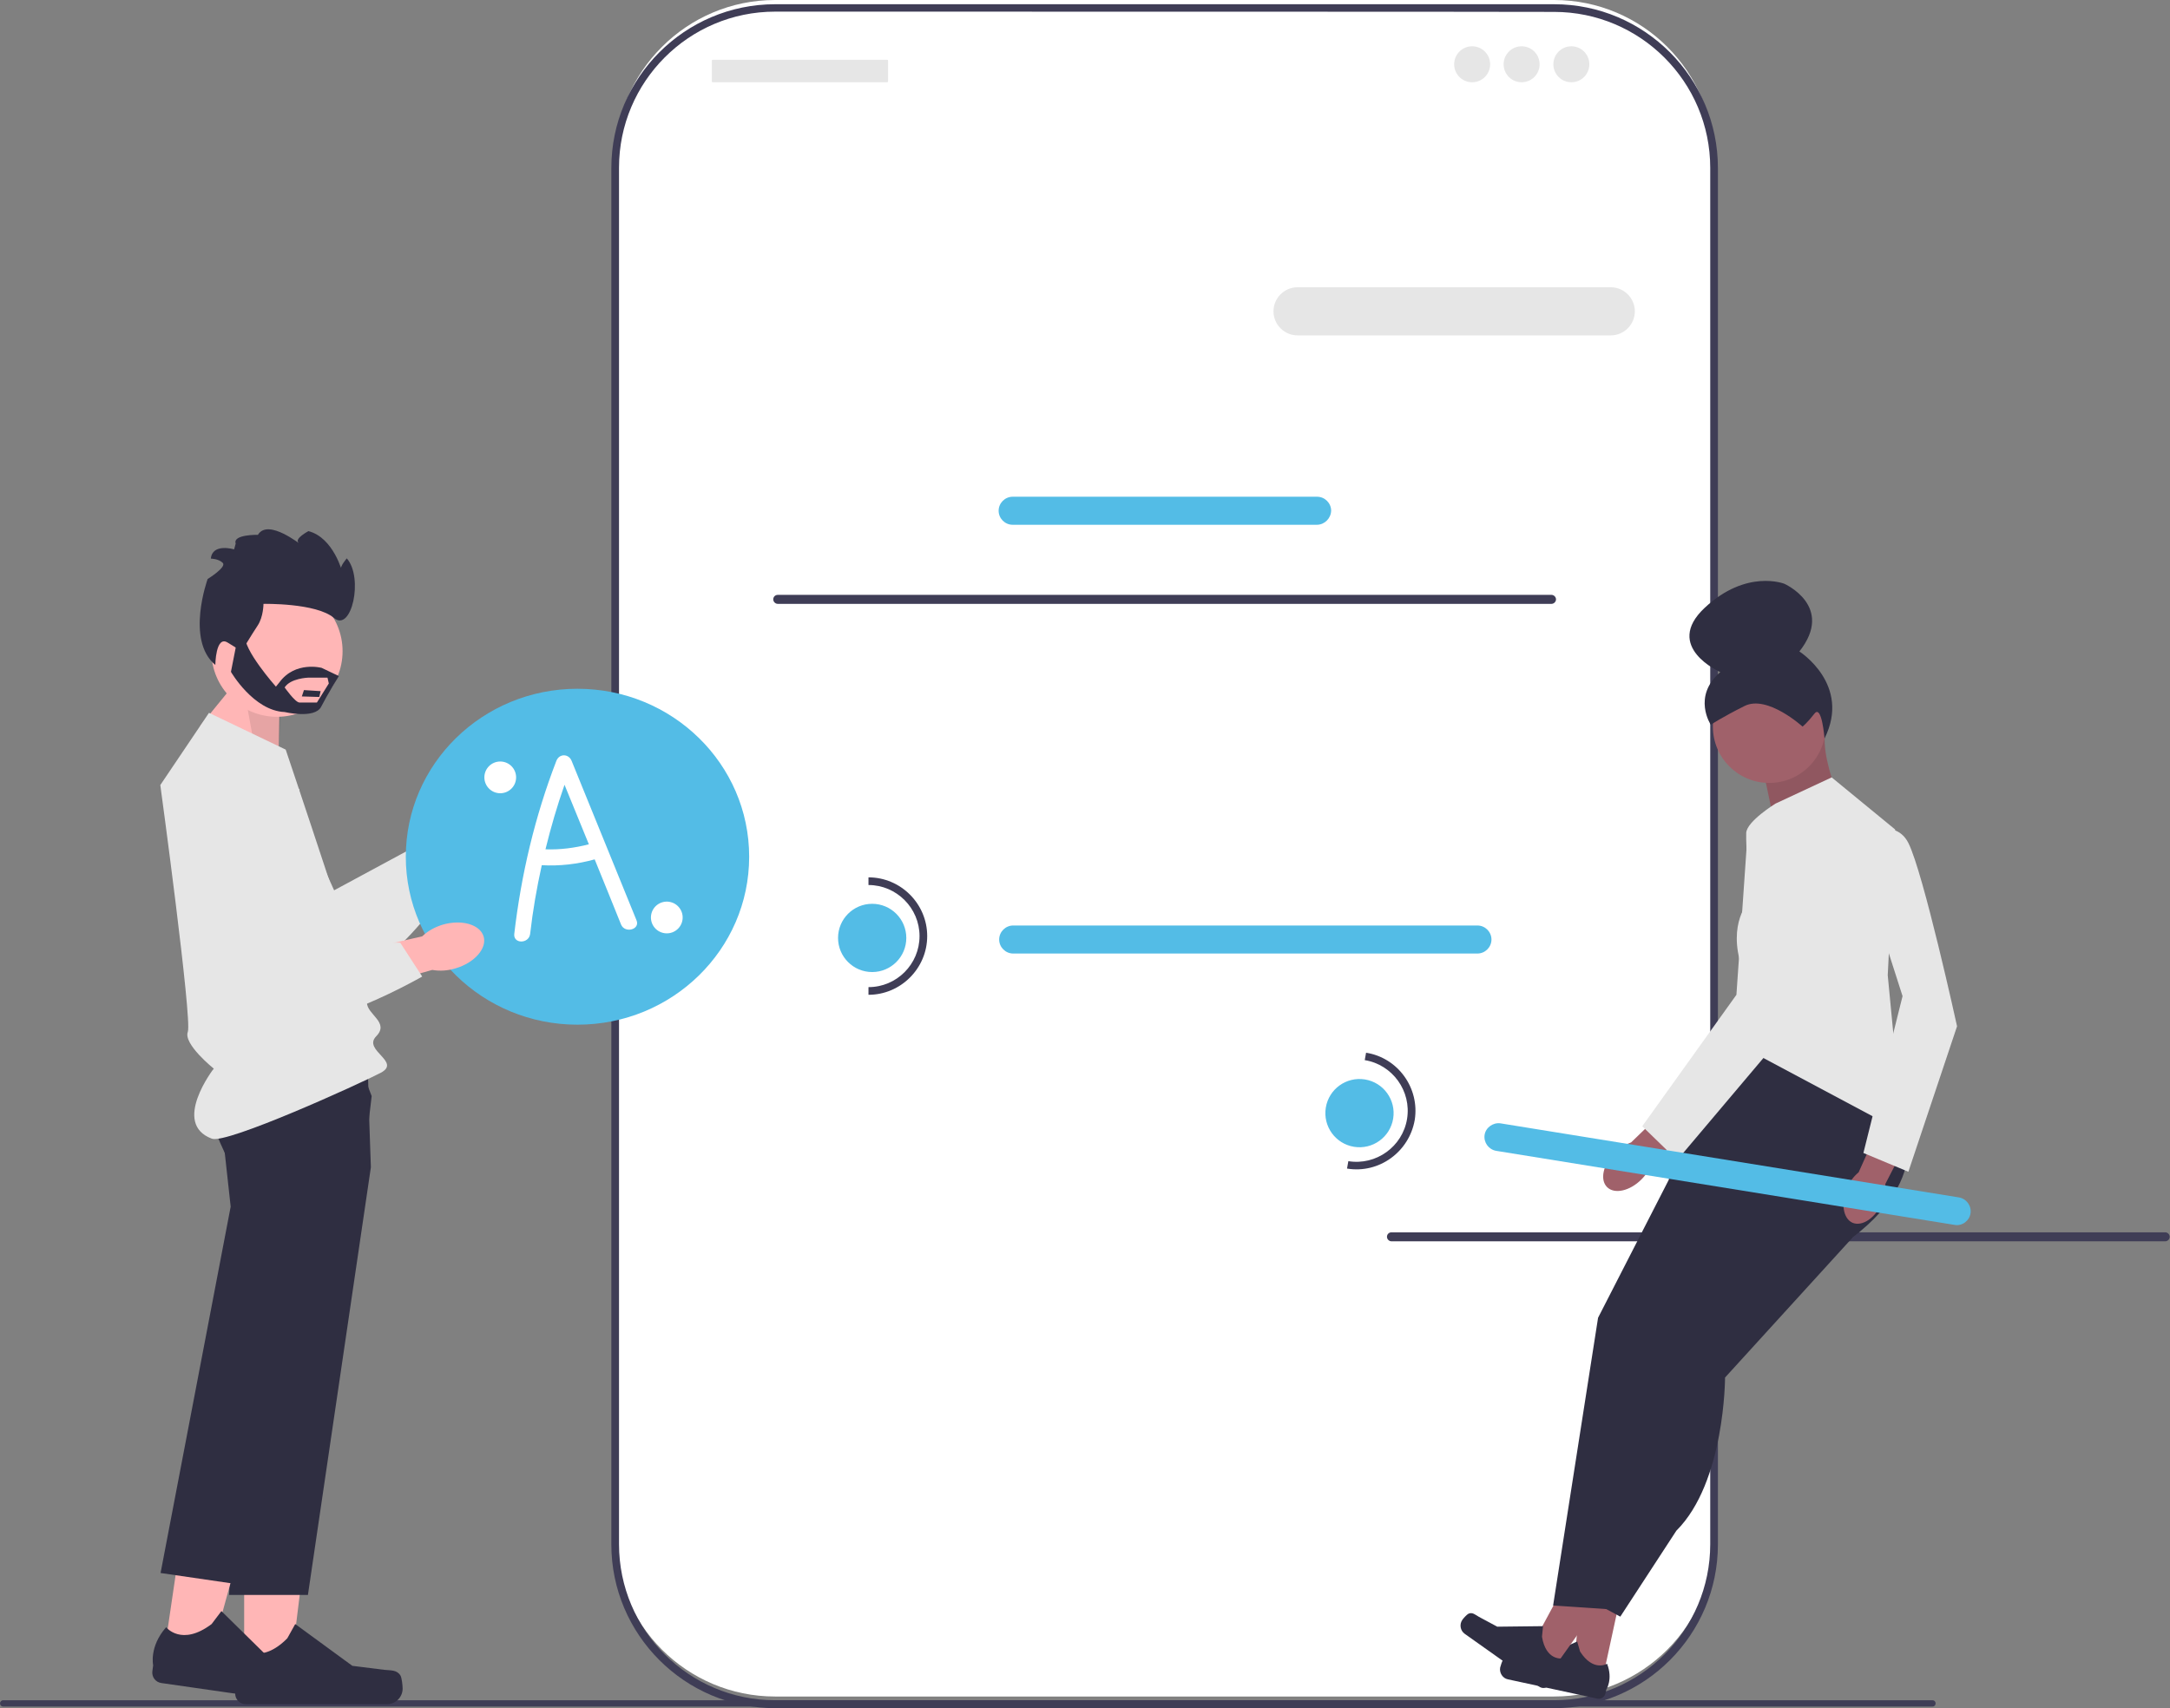 <?xml version="1.0" encoding="utf-8"?>
<!-- Generator: Adobe Illustrator 27.5.0, SVG Export Plug-In . SVG Version: 6.00 Build 0)  -->
<svg version="1.1" id="Layer_1" xmlns="http://www.w3.org/2000/svg" xmlns:xlink="http://www.w3.org/1999/xlink" x="0px" y="0px"
	 viewBox="0 0 820.3 645.8" style="enable-background:new 0 0 820.3 645.8;" xml:space="preserve">
<rect x="0" y="0" width="820.3" height="645.8" fill="#808080" stroke="none"/>
<style type="text/css">
	.st0{fill:#3F3D56;}
	.st1{fill:#FFFFFF;}
	.st2{fill:#E6E6E6;}
	.st3{fill:#53BCE6;}
	.st4{fill:#FFB6B6;}
	.st5{fill:#2F2E41;}
	.st6{opacity:0.1;enable-background:new    ;}
	.st7{fill:#A0616A;}
</style>
<g>
	<path class="st0" d="M215.1,291.4c-1.8,0-3.3,1.5-3.3,3.3v26.2c0,1.8,1.5,3.3,3.3,3.3s3.3-1.5,3.3-3.3v-26.2
		C218.4,292.9,216.9,291.4,215.1,291.4z"/>
	<path class="st1" d="M587.5,0H293c-33.4,0-60.5,27.1-60.5,60.5v520.4c0,33.4,27.1,60.5,60.5,60.5h294.5c33.4,0,60.5-27.1,60.5-60.5
		V60.5C648,27.1,620.9,0,587.5,0z"/>
	<path class="st0" d="M587.5,645.8H293c-34.1,0-61.9-27.8-61.9-61.9V63.5c0-34.1,27.8-61.9,61.9-61.9h294.5
		c34.1,0,61.9,27.8,61.9,61.9v520.4C649.4,618,621.7,645.8,587.5,645.8L587.5,645.8z M293,4.4c-32.6,0-59,26.5-59,59v520.4
		c0,32.6,26.5,59,59,59h294.5c32.6,0,59-26.5,59-59V63.5c0-32.6-26.5-59-59-59C587.5,4.4,293,4.4,293,4.4z"/>
	<path class="st2" d="M608.9,126.8H490.5c-5,0-9.1-4.1-9.1-9.1s4.1-9.1,9.1-9.1h118.4c5,0,9.1,4.1,9.1,9.1S613.9,126.8,608.9,126.8z
		"/>
	<path class="st3" d="M497.8,198.4H382.8c-2.9,0-5.3-2.4-5.3-5.3s2.4-5.3,5.3-5.3h115.1c2.9,0,5.3,2.4,5.3,5.3
		C503.1,196,500.7,198.4,497.8,198.4L497.8,198.4z"/>
	<path class="st2" d="M269.4,22.6h66c0.2,0,0.3,0.1,0.3,0.3v7.9c0,0.2-0.1,0.3-0.3,0.3h-66c-0.2,0-0.3-0.1-0.3-0.3v-7.9
		C269.1,22.7,269.2,22.6,269.4,22.6z"/>
	<circle class="st2" cx="556.5" cy="24.3" r="6.8"/>
	<circle class="st2" cx="575.2" cy="24.3" r="6.8"/>
	<circle class="st2" cx="594" cy="24.3" r="6.8"/>
	<path class="st0" d="M292.3,226.6c0,0.9,0.8,1.7,1.7,1.7h292.5c0.9,0,1.7-0.8,1.7-1.7c0-0.9-0.8-1.7-1.7-1.7H294
		C293.1,224.9,292.3,225.6,292.3,226.6z"/>
	<path class="st0" d="M524.3,467.6c0,0.9,0.8,1.7,1.7,1.7h292.5c0.9,0,1.7-0.8,1.7-1.7c0-0.9-0.8-1.7-1.7-1.7H526
		C525.1,465.9,524.3,466.6,524.3,467.6L524.3,467.6z"/>
	<path class="st3" d="M558.5,360.5H383c-2.9,0-5.3-2.4-5.3-5.3c0-2.9,2.4-5.3,5.3-5.3h175.5c2.9,0,5.3,2.4,5.3,5.3
		S561.4,360.5,558.5,360.5L558.5,360.5z"/>
	<circle class="st3" cx="329.7" cy="354.6" r="12.9"/>
	<path class="st0" d="M328.3,376.1v-2.9c10.7,0,19.3-8.7,19.3-19.3s-8.7-19.3-19.3-19.3v-2.9c12.2,0,22.2,10,22.2,22.2
		S340.5,376.1,328.3,376.1z"/>
	<path id="uuid-9e40be56-d004-4de8-84cd-e8041855938b-174" class="st4" d="M174.8,302.6c5.3-5.3,12.3-7,15.7-3.6s1.9,10.4-3.4,15.7
		c-2.1,2.2-4.6,3.8-7.5,4.8l-22.6,22.4l-10.3-10.8l23.3-20.9C171.1,307.3,172.7,304.7,174.8,302.6L174.8,302.6z"/>
	<path class="st2" d="M102.6,284.1l23.7,52.5l37.8-20.4l13.5,7.2c0,0-30.9,51.6-52,45.7s-58.7-59.2-51.9-75.6
		C80.4,277,102.6,284.1,102.6,284.1L102.6,284.1z"/>
	<path class="st0" d="M0,644c0,0.7,0.5,1.2,1.2,1.2h729.3c0.7,0,1.2-0.5,1.2-1.2c0-0.7-0.5-1.2-1.2-1.2H1.2C0.5,642.8,0,643.4,0,644
		z"/>
	<ellipse class="st3" cx="218.3" cy="323.9" rx="64.9" ry="63.5"/>
	<g>
		<polygon class="st4" points="92.3,633.8 109.5,633.8 117.7,567.3 92.3,567.3 		"/>
		<path class="st5" d="M151.4,633.5L151.4,633.5c0.5,0.9,0.8,3.8,0.8,4.9l0,0c0,3.2-2.6,5.9-5.9,5.9H92.9c-2.2,0-4-1.8-4-4V638
			c0,0-2.6-6.7,2.8-14.9c0,0,6.8,6.5,16.9-3.7l3-5.4l21.6,15.8l12,1.5C147.7,631.6,150,631.2,151.4,633.5L151.4,633.5z"/>
	</g>
	<polygon class="st4" points="105.3,287.5 105.7,264.2 91.3,255.3 75.7,274.4 	"/>
	<polygon class="st6" points="105.3,287.5 106.2,264.8 91.3,255.3 96.4,283.4 	"/>
	<path class="st5" d="M140.2,441.3L116.4,603H86.6l4-92.3l2.1-48.5l-6.1-23.1c0,0-2.8-5.1-5.1-11.4c-2.6-7-4.7-15.4-1.6-19.4
		c1.1-1.5,4.1-2.6,8.1-3.4c2.4-0.5,5.3-0.9,8.3-1.2c17.6-1.7,42.7-0.7,42.7-0.7l0.6,21l0.4,11.7L140.2,441.3L140.2,441.3z"/>
	<g>
		<polygon class="st4" points="61.9,625.9 78.9,628.4 96.7,563.8 71.6,560.1 		"/>
		<path class="st5" d="M120.4,634.1L120.4,634.1c0.4,1,0.3,3.9,0.1,4.9l0,0c-0.5,3.2-3.4,5.4-6.6,4.9L61,636.3
			c-2.2-0.3-3.7-2.3-3.4-4.5l0.3-2.2c0,0-1.6-7,4.9-14.4c0,0,5.8,7.4,17.2-1.2l3.7-4.9l19,18.7l11.6,3.2
			C117,631.7,119.4,631.7,120.4,634.1L120.4,634.1L120.4,634.1z"/>
	</g>
	<path class="st5" d="M140.5,414.4l-3.3,28.1l-17.8,59.2L90.2,599l-29.5-4.3l26.5-138.5l-2.6-23.7c0,0-0.9-2.4-1.8-5.8
		c-1.9-6.8-4.4-18-1.7-23.6c0.4-0.8,0.8-1.4,1.4-2c1.1-1,3.2-1.6,6.1-2c12-1.4,36.7,2.5,47.7,4.4L140.5,414.4L140.5,414.4z"/>
	<path class="st2" d="M79,269.5l29,13.9c0,0,30.7,91,30.7,95.6s8.7,7.5,3.5,12.8s9.7,9.6,1.7,13.8c-8,4.2-58.2,27-63.8,24.9
		c-15.4-5.7,0.7-26.5,0.7-26.5s-11.6-9.3-9.8-13.9c1.7-4.6-10.4-93.3-10.4-93.3S79,269.5,79,269.5z"/>
	<g>
		<path id="uuid-73aedec7-8a7b-498d-9bbc-62d5085a8040-175" class="st4" d="M167.3,349.6c7.2-2.1,14.1-0.1,15.5,4.4
			s-3.4,10-10.6,12.1c-2.9,0.9-5.9,1.1-8.8,0.6l-30.6,8.6L129,361l30.6-7C161.8,351.9,164.4,350.5,167.3,349.6L167.3,349.6z"/>
		<path class="st2" d="M113.2,298.5l-4.8,57.4l42.9,0.5l8.3,12.8c0,0-52.1,30.1-67.7,14.7s-22.6-80.2-8.7-91.3
			S113.2,298.5,113.2,298.5L113.2,298.5z"/>
	</g>
	<g>
		<circle class="st4" cx="104.7" cy="246.2" r="24.8"/>
		<path class="st5" d="M91.3,246.3c0,0,3.9-6.5,6.1-9.8s2.2-8.2,2.2-8.2s19.9-0.4,26.6,5.3s11.3-15.2,4.9-22.5c0,0-2.7,3.1-2.2,4.3
			l0.6,1.2c0,0-3.3-13.3-12.9-15.8c0,0-5.3,2.8-3.8,4.3s-11.4-9.4-15.3-2.9c0,0-9.6-0.2-8.4,3.3l-0.6,2.2c0,0-8.2-2.5-8.8,3.5
			c0,0,2.9,0,4.5,1.6c1.6,1.6-5.7,6.1-5.7,6.1s-8.4,23.1,2.9,32.5c0,0,0.1-11.2,4.6-8.5S91.3,246.3,91.3,246.3z"/>
		<g>
			<polygon class="st5" points="114.9,260.9 114.1,263.3 120.7,263.5 121.2,261.3 			"/>
			<path class="st5" d="M121.6,252.5c0,0-10-2.7-16,5.5l-1.3,1.6c0,0-12.7-14.3-11.6-19.5l-2.7,0.2l-2.7,13.7
				c0,0,8.5,14.7,20.3,15.2c0,0,11.4,2.7,13.8-2s6.7-11.6,6.7-11.6L121.6,252.5z M119.8,265.6h-6.6c-1.6,0-5.6-5.7-5.6-5.7
				c2.2-3.5,8.9-3.7,8.9-3.7h7.3l0.5,2.2L119.8,265.6L119.8,265.6z"/>
		</g>
	</g>
	<g>
		<polygon class="st7" points="605.6,635.7 594.7,633.4 598.6,590.2 614.7,593.7 		"/>
		<path class="st5" d="M568.3,627.4L568.3,627.4c-0.5,0.5-1,2.3-1.2,3l0,0c-0.4,2,0.9,4.1,2.9,4.5l33.8,7.3c1.4,0.3,2.8-0.6,3.1-2
			l0.3-1.4c0,0,2.6-3.9,0.3-9.8c0,0-5.2,3.2-10.2-4.6l-1.1-3.8l-15.8,7l-7.8-0.7C570.9,626.7,569.5,626.2,568.3,627.4L568.3,627.4
			L568.3,627.4z"/>
	</g>
	<g>
		<polygon class="st7" points="586.1,632.4 577,626 597.6,587.8 611,597.4 		"/>
		<path class="st5" d="M555.1,610.1L555.1,610.1c-0.6,0.3-1.9,1.7-2.3,2.3l0,0c-1.2,1.7-0.8,4.1,0.9,5.3l28.2,20
			c1.2,0.8,2.8,0.6,3.6-0.6l0.8-1.2c0,0,3.9-2.5,4.1-8.9c0,0-6,0.9-7.5-8.2l0.4-4l-17.3,0.2l-6.9-3.7
			C557.7,610.5,556.6,609.4,555.1,610.1L555.1,610.1z"/>
	</g>
	<path class="st5" d="M717.1,419c0,0,17,23.1-17,49l-69.3-22.1l24.7-51.6l21.9-12L717.1,419L717.1,419z"/>
	<polyline class="st5" points="630.9,445.9 604.1,498.2 587.1,607 608.3,608.4 629.5,505.2 666.9,449.4 640.8,437.4 	"/>
	<path class="st5" d="M700.2,451.6V468l-48.1,52.8c0,0,0,39.6-18.4,57.9l-21.2,32.5l-18.4-9.9l26.9-94.7l48.1-62.2L700.2,451.6z"/>
	<path class="st7" d="M666,288.7l7.3,34.5l27.8-6.8c0,0-13.7-28.6-11-39.9L666,288.7z"/>
	<path class="st6" d="M666,288.7l7.3,34.5l27.8-6.8c0,0-13.7-28.6-11-39.9L666,288.7z"/>
	<path class="st2" d="M692.4,293.9l-21.2,9.9c0,0-10.9,6.7-11.1,11.1c-0.2,4.4,1.2,25.6,1.2,25.6s-8.5,8.5-2.8,25.4l-2.8,28.3
		l63.6,33.9l-5.7-59.4l2.8-55.1L692.4,293.9L692.4,293.9z"/>
	<g>
		<path id="uuid-8e851e4b-a66f-4616-8a31-24a5e3f3093d-176" class="st7" d="M711.4,454.8c-2.5,5.7-7.4,9-11.1,7.5
			c-3.6-1.6-4.5-7.5-2.1-13.2c1-2.3,2.5-4.3,4.4-5.9l10.8-24l11.2,5.3l-11.9,23.1C712.9,450,712.4,452.5,711.4,454.8L711.4,454.8z"
			/>
		<path class="st2" d="M700.2,317.3c0,0,15.5-9.9,21.2,1.4c5.7,11.3,18.4,69.3,18.4,69.3L721.4,443l-17-7.1l14.8-59.3L700.2,317.3
			L700.2,317.3z"/>
	</g>
	<g>
		<path id="uuid-35301953-803a-439b-9845-5bf97a98fdf5-177" class="st7" d="M620.5,445.9c-4.4,4.4-10.2,5.7-13,2.9s-1.5-8.6,2.9-13
			c1.7-1.8,3.9-3.1,6.2-3.9l18.9-18.3l8.4,9.1l-19.5,17.1C623.6,442,622.3,444.1,620.5,445.9L620.5,445.9z"/>
		<path class="st2" d="M660.7,313.9c0,0,27.1-1.1,28.2,11.5c1.1,12.6-17.4,68.8-17.4,68.8L634,438.6l-13.2-12.8l35.6-49.7
			L660.7,313.9L660.7,313.9z"/>
	</g>
	<g>
		<path class="st3" d="M738.9,463.1l-173.3-28c-2.9-0.5-4.8-3.2-4.4-6s3.2-4.8,6-4.4l173.3,28c2.9,0.5,4.8,3.2,4.4,6
			S741.8,463.6,738.9,463.1z"/>
		
			<ellipse transform="matrix(0.16 -0.987 0.987 0.16 16.243 860.811)" class="st3" cx="514" cy="420.9" rx="12.9" ry="12.9"/>
		<path class="st0" d="M509.2,441.8l0.5-2.8c10.5,1.7,20.5-5.5,22.2-16c1.7-10.5-5.5-20.5-16-22.2l0.5-2.8
			c12.1,1.9,20.3,13.4,18.4,25.4C532.7,435.5,521.3,443.8,509.2,441.8L509.2,441.8z"/>
	</g>
	<g>
		<circle class="st7" cx="668.8" cy="274.7" r="21.3"/>
		<path class="st5" d="M681.4,274.7c0,0-13.3-12.1-21.9-7.8s-12.8,7.1-12.8,7.1s-7.1-10.7,3.6-19.9c0,0-21.7-9.5-5.9-24.3
			c15.8-14.8,30.1-9.1,30.1-9.1s19.2,8.5,5.7,25.6c0,0,19.7,12.5,9.5,32.9c0,0-1-13-3.8-9.4S681.4,274.7,681.4,274.7L681.4,274.7z"
			/>
	</g>
	<path class="st1" d="M240.6,347.9c-8.2-20.1-16.3-40.1-24.5-60.2c-1.1-2.8-4.7-2.9-5.8,0c-8.1,21-13.3,43-15.9,65.4
		c-0.4,3.8,5.5,3.8,6,0c1-8.8,2.5-17.4,4.4-26c6.7,0.4,13.5-0.4,20-2.2c3.3,8.2,6.7,16.4,10,24.7C236.3,353,242.1,351.4,240.6,347.9
		z M206.2,321.1c2-8.2,4.4-16.4,7.2-24.4l9.2,22.5C217.2,320.6,211.7,321.3,206.2,321.1L206.2,321.1z"/>
</g>
<ellipse transform="matrix(0.16 -0.987 0.987 0.16 -130.665 540.191)" class="st1" cx="252.1" cy="346.9" rx="6" ry="6"/>
<circle class="st1" cx="189.1" cy="293.9" r="6"/>
</svg>
